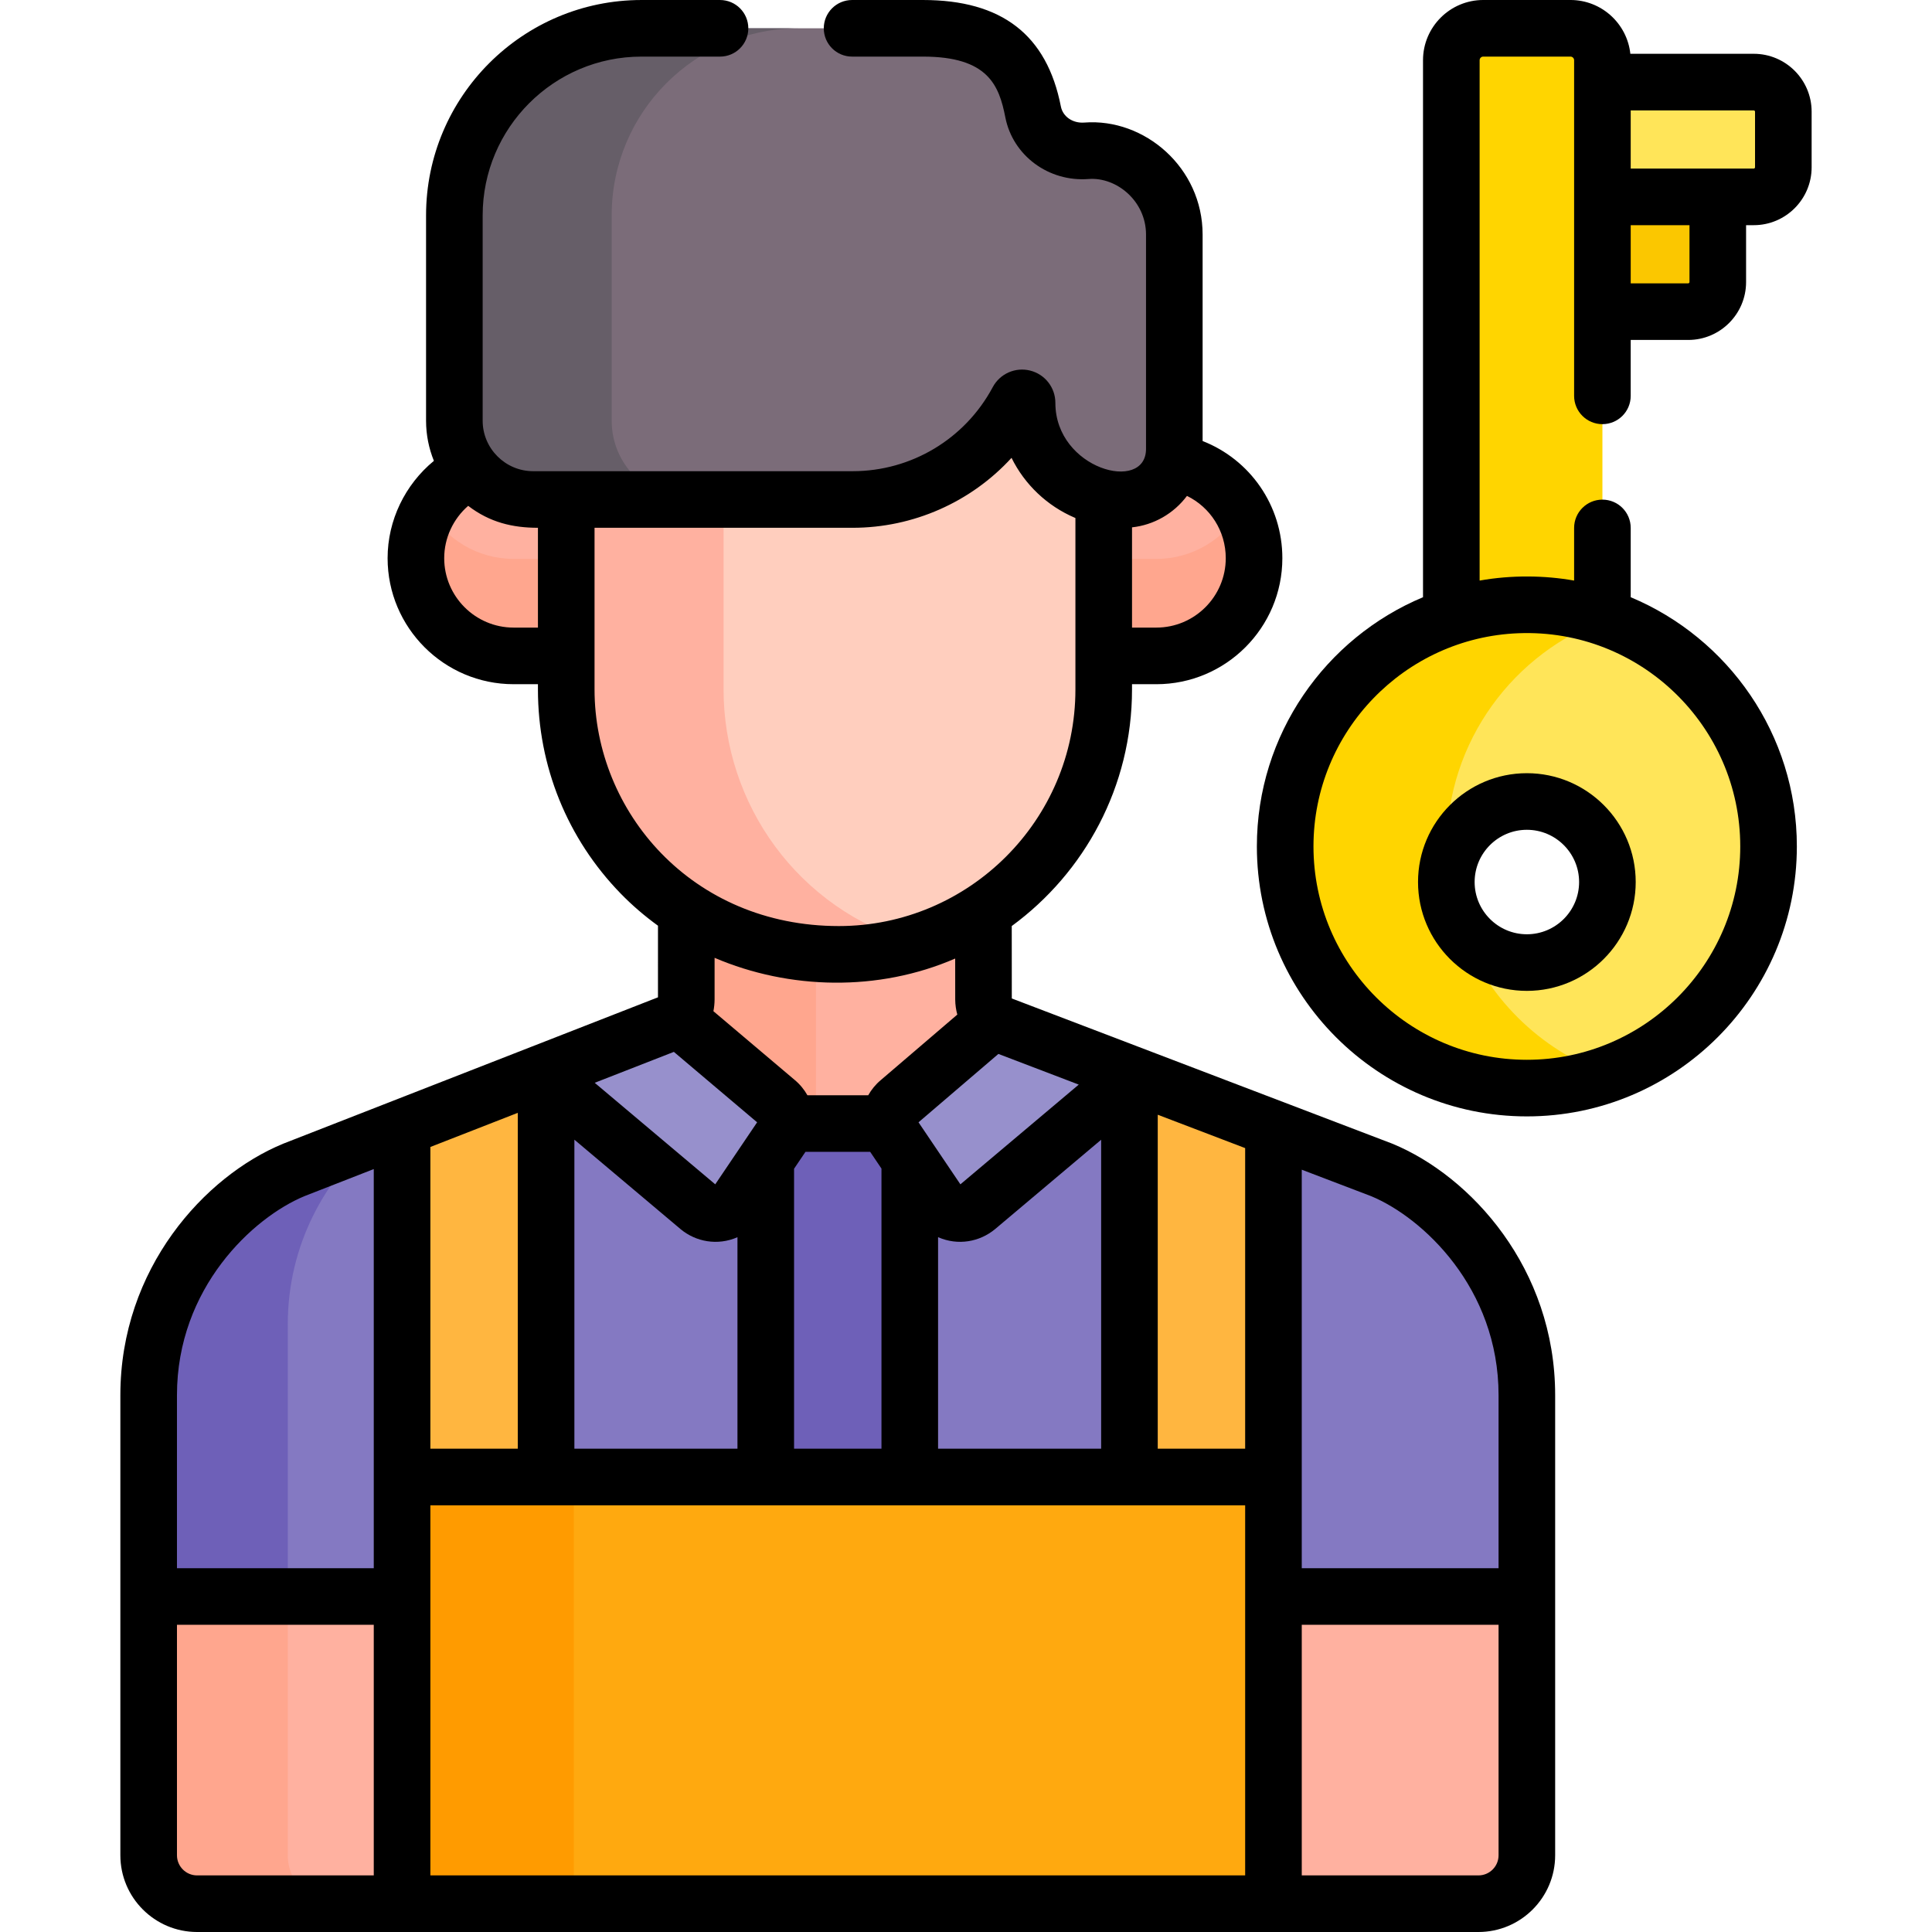 <?xml version="1.0" encoding="UTF-8"?>
<svg xmlns="http://www.w3.org/2000/svg" id="Capa_1" height="512" viewBox="0 0 512 512" width="512">
  <g>
    <g>
      <path d="m260.644 264.884-.019-23.398-3.496-3.153h-43v61.292h21.642l8.525-3.874 17.833-17.751 1.245-7.533c-1.684-1.321-2.724-3.36-2.73-5.583z" fill="#ffb1a0"></path>
      <path d="m366.138 310.027-28.656-10.936-1.436 1.325-33.521-13.792-6.812-2.098-73.694 25.974-77.299-26.57-6.591 7.736-27.333 9.5-4.24-2.331-19.068 7.447-13.223 15.319v107.565h323.198l7.175-6.078c0-24.843 0-48.054 0-53.345-.001-31.628-22.041-52.941-38.5-59.716z" fill="#8479c2"></path>
      <path d="m76.265 351c0-21.515 10.2-38.25 21.904-48.889l-20.269 7.916c-16.46 6.775-38.5 28.088-38.5 59.715v53.345l6.062 6.078h36.864l-6.062-6.078c.001-24.842.001-66.796.001-72.087z" fill="#6e60b8"></path>
      <path d="m452.462 49.625h-29.5v29.5l1.695 3.465h22.742c4.308 0 7.833-3.525 7.833-7.833v-22.583z" fill="#fbc700"></path>
      <path d="m464.77 21.757h-40.112l-2.362 1.076v26.792l2.362 2.549h40.112c4.308 0 7.833-3.525 7.833-7.833v-14.751c0-4.308-3.525-7.833-7.833-7.833z" fill="#ffe559"></path>
      <path d="m416.191 7.5h-23.109c-4.676 0-8.466 3.791-8.466 8.466v147.5l4.221 2.409h32.875l2.945-2.409v-147.5c.001-4.675-3.79-8.466-8.466-8.466z" fill="#ffd500"></path>
      <path d="m216.241 245.411 6.003-7.078h-37.782l-2.586 3.048v23.459c0 2.379-.934 3.957-2.151 5.059l-1.264 5.766 24.474 20.367 5.359 3.591h7.946z" fill="#ffa68e"></path>
      <path d="m337.482 423.088-4.519 3.412v73.5l4.519 4.5h54.326c7.085 0 12.829-5.744 12.829-12.83 0-5.709 0-38.353 0-68.583h-67.155z" fill="#ffb1a0"></path>
      <path d="m106.556 423.088h-32.291v76.912l4.612 4.5h27.679l2.573-3.667v-74.167z" fill="#ffb1a0"></path>
      <path d="m76.265 491.67c0-5.709 0-38.353 0-68.583h-36.865v68.583c0 7.085 5.744 12.83 12.829 12.83h36.864c-7.084 0-12.828-5.744-12.828-12.83z" fill="#ffa68e"></path>
      <path d="m299.317 284.527v106.894l4.145 3.829h30.5l3.519-3.829c0-32.788 0-64.867 0-92.329z" fill="#ffb640"></path>
      <path d="m106.556 391.421 4.828 3.829h29.328l4.008-3.829c0-37.108 0-74.241 0-107.491l-38.165 14.905c.001 29.264.001 60.934.001 92.586z" fill="#ffb640"></path>
      <path d="m238.712 298.75-2.941-.996h-27.475-2.333l-3.026 5.996v3.684 83.987l.901 2.579h33.625l3.639-2.579c0-29.155 0-57.827 0-84.03v-4.766z" fill="#6e60b8"></path>
      <path d="m152.072 391.421-7.352 11.746v93.333l7.352 8h185.41v-113.079z" fill="#ffa90f"></path>
      <path d="m106.556 391.421h45.516v113.079h-45.516z" fill="#ff9b00"></path>
      <path d="m205.783 291.944-26.057-22.044c-.283.256-.576.495-.883.703l-34.123 13.327v1.972l40.467 34.087c3.183 2.64 7.95 1.957 10.264-1.47l11.664-17.274c2.014-2.981 1.438-7.004-1.332-9.301z" fill="#9790cc"></path>
      <path d="m299.317 284.527-34.124-13.022c-.666-.257-1.275-.611-1.82-1.038l-25.09 21.478c-2.769 2.296-3.346 6.32-1.332 9.301l11.664 17.274c2.314 3.428 7.081 4.11 10.264 1.47l40.437-34.071c.001-.462.001-.932.001-1.392z" fill="#9790cc"></path>
      <g>
        <path d="m315.729 150.75 11-7.75 2.187-7.921c-3.787-6.596-10.389-11.37-18.176-12.673h-6.26l-17 9.963v18.381z" fill="#ffb1a0"></path>
        <path d="m306.442 148.112h-13.942l-5.021-7.319v25.707l5.021 7.319h13.942c14.304 0 25.9-11.596 25.9-25.899 0-4.679-1.254-9.057-3.426-12.84-4.467 7.784-12.855 13.032-22.474 13.032z" fill="#ffa68e"></path>
        <path d="m113.649 139.5 12.081 11.25h28.75v-18.85l-22.5-7.35h-6.965c-4.778 2.275-8.743 5.969-11.365 10.532v4.418z" fill="#ffb1a0"></path>
        <path d="m136.121 148.112c-9.618 0-18.005-5.247-22.472-13.03-2.173 3.782-3.427 8.159-3.427 12.837 0 14.303 11.595 25.899 25.899 25.899h13.942l4.417-6.569v-25.707l-4.417 6.569h-13.942z" fill="#ffa68e"></path>
        <path d="m285.146 122.406-11.333-20.073h-9.947l-24.053 24.333h-74.442l22.942 21.446v55.221l19.249 31.667 21.584 13.167 10.4 2.601c30.397-7.708 52.954-35.293 52.954-68.052v-50.903z" fill="#ffcebe"></path>
        <g>
          <path d="m191.752 182.715v-50.347l6.75-5.702h-41.689l-6.75 5.702v50.347c0 36.69 28.749 70.202 72.235 70.202 7.013 0 13.784-1.047 20.18-2.97-31.198-8.947-50.726-37.001-50.726-67.232z" fill="#ffb1a0"></path>
        </g>
        <path d="m287.94 39.958c-6.708.516-12.862-3.702-14.154-10.304-2.174-11.12-7.68-22.154-29.184-22.154-.328 0-5.962 0-13.995 0h-34.642l-16.153 5.833-19 21v88.073l10.658 9.963h54.498c18.94 0 35.39-10.626 43.736-26.237.647-1.21 2.484-.738 2.484.635 0 14.082 11.521 25.602 25.602 25.602 7.381 0 13.42-6.039 13.42-13.42v-56.783c.001-13.377-11.67-23.1-23.27-22.208z" fill="#7b6c79"></path>
        <g>
          <path d="m162.102 111.493v-54.413c0-27.382 22.198-49.58 49.58-49.58h-27.166c-8.312 0-14.185 0-14.523 0-27.382 0-49.58 22.198-49.58 49.58v54.413c0 11.53 9.346 20.876 20.876 20.876h41.689c-11.529 0-20.876-9.346-20.876-20.876z" fill="#665e68"></path>
        </g>
      </g>
      <path d="m426.043 163.935h-13.914l-32.667 39.731 3.853 47.101 18.147 26.566 11.667 6.597s6.097.23 12.792.789c24.908-8.776 42.765-32.503 42.765-60.413.001-27.864-17.798-51.561-42.643-60.371zm-21.406 91.155c-11.788 0-21.343-9.556-21.343-21.343s9.556-21.343 21.343-21.343 21.343 9.556 21.343 21.343-9.555 21.343-21.343 21.343z" fill="#ffe559"></path>
      <g>
        <path d="m387.173 245.994c-2.437-3.469-3.879-7.686-3.879-12.247 0-1.315.136-2.598.364-3.847-.16-1.845-.258-3.707-.258-5.593 0-27.865 17.799-51.562 42.643-60.372-6.695-2.374-13.897-3.678-21.406-3.678-35.374 0-64.05 28.676-64.05 64.05s28.676 64.049 64.05 64.049c7.509 0 14.711-1.304 21.406-3.678-18.056-6.403-32.386-20.667-38.87-38.684z" fill="#ffd500"></path>
      </g>
    </g>
    <g>
      <path d="m31.898 491.67c0 11.21 9.119 20.33 20.329 20.33h339.578c11.21 0 20.329-9.12 20.329-20.33 0-12.221 0-109.748 0-121.928 0-33.593-22.365-58.098-43.145-66.65-.06-.024-.12-.049-.181-.071-73.288-27.968-58.617-22.369-100.668-38.417l-.015-19.194c19.305-14.151 31.872-36.977 31.872-62.693v-1.396h6.442c18.416 0 33.399-14.982 33.399-33.399 0-13.989-8.563-26.126-21.131-31.047v-54.709c0-17.75-15.389-30.912-31.348-29.686-3.059.236-5.687-1.557-6.217-4.266-3.71-18.985-15.664-28.214-36.541-28.214h-18.789c-4.143 0-7.5 3.357-7.5 7.5s3.357 7.5 7.5 7.5h18.789c17.247 0 20.164 7.612 21.823 16.094 1.982 10.134 11.479 17.169 22.089 16.342 7.395-.558 15.196 5.843 15.196 14.73v56.783c0 11.809-24.023 5.409-24.023-12.183 0-4.055-2.748-7.576-6.682-8.562-3.925-.981-8.004.819-9.916 4.392-7.346 13.738-21.569 22.273-37.122 22.273-9.02 0-75.373 0-84.679 0-7.354 0-13.376-6.006-13.376-13.376v-54.413c0-23.203 18.877-42.08 42.08-42.08h20.82c4.143 0 7.5-3.357 7.5-7.5s-3.357-7.5-7.5-7.5h-20.82c-31.474 0-57.08 25.606-57.08 57.08v54.413c0 3.76.742 7.348 2.076 10.635-7.619 6.268-12.267 15.724-12.267 25.792 0 18.416 14.983 33.399 33.399 33.399h6.441v1.396c0 20.354 7.791 39.563 21.937 54.092 3.057 3.14 6.368 5.971 9.877 8.515l-.003 18.975-99.202 38.744c-.042.017-.084.033-.126.051-20.779 8.553-43.145 33.058-43.145 66.65 0 12.18 0 109.704 0 121.928zm15 0v-61.082h52.155v66.412h-46.825c-2.939 0-5.33-2.391-5.33-5.33zm206.223-237.645c.004-.002.008-.003.012-.005l.009 10.888c.004 1.338.227 2.806.555 3.968l-9.882 8.46-10.374 8.879c-1.393 1.167-2.511 2.541-3.353 4.039h-16.112c-.422-.751-.912-1.471-1.474-2.148-.562-.684-1.189-1.317-1.877-1.887l-.011-.01c-.005-.004-.009-.009-.014-.013l-16.872-14.273-4.667-3.948c.181-.875.313-2.088.313-3.135v-11.01c19.807 8.469 43.393 9.028 63.747.195zm76.858 129.896h-23.164v-88.504l23.164 8.84zm-81.38 0v-56.06c5.283 2.32 11.034 1.246 15.112-2.137l28.104-23.68v81.876h-43.216zm-96.381 0v-81.895l28.179 23.736c4.014 3.331 9.761 4.417 15.038 2.112v56.047zm26.364-105.164 22.063 18.666c-1.019 1.508-9.838 14.569-11.098 16.435l-31.943-26.907c7.73-3.02 13.22-5.164 20.978-8.194zm31.853 30.972c.15-.222 2.873-4.255 3.02-4.476h17.154c.094.144 2.894 4.289 2.99 4.432v74.235h-23.164zm32.982-12.308 21.168-18.12 21.298 8.128-31.367 26.43zm-106.199-2.509v89.009h-23.164v-79.963zm-23.164 104.009h215.926v98.079h-215.926c0-11.364 0-87.834 0-98.079zm283.081 92.749c0 2.939-2.391 5.33-5.329 5.33h-46.826v-66.412h52.155zm0-121.928v45.846h-52.155c0-11.359 0-93.197 0-105.606l18.388 7.017c13.607 5.644 33.767 24.303 33.767 52.743zm-72.295-221.822c0 10.146-8.254 18.399-18.399 18.399h-6.442v-26.567c5.762-.616 11.065-3.651 14.561-8.334 6.173 3.011 10.28 9.313 10.28 16.502zm-188.721 18.399c-10.146 0-18.399-8.254-18.399-18.399 0-5.361 2.394-10.418 6.355-13.868 5.735 4.404 11.822 5.817 18.485 5.817v26.45zm21.442 16.397c0-15.512 0-25.083 0-42.847h68.405c16.05 0 31.38-6.808 42.101-18.535 3.491 7.094 9.456 12.747 16.752 15.869.06.026.119.055.179.081v45.433c0 34.695-28.298 62.701-62.703 62.701h-.002c-38.965-.001-64.732-30.311-64.732-62.702zm-76.871 134.272 18.363-7.172v105.771h-52.155v-45.846c0-28.456 20.185-47.121 33.792-52.753z"></path>
      <path d="m404.635 204.904c-15.904 0-28.843 12.938-28.843 28.843s12.938 28.844 28.843 28.844 28.844-12.939 28.844-28.844-12.94-28.843-28.844-28.843zm0 42.687c-7.633 0-13.843-6.21-13.843-13.844 0-7.633 6.21-13.843 13.843-13.843 7.634 0 13.844 6.21 13.844 13.843 0 7.634-6.21 13.844-13.844 13.844z"></path>
      <path d="m417.155 104.906c0 4.143 3.357 7.5 7.5 7.5s7.5-3.357 7.5-7.5v-14.815h15.242c8.455 0 15.333-6.879 15.333-15.334v-15.083h2.037c8.455 0 15.334-6.878 15.334-15.333v-14.75c0-8.455-6.879-15.334-15.334-15.334h-32.707c-.855-8.003-7.644-14.257-15.871-14.257h-23.109c-8.804 0-15.966 7.162-15.966 15.966v142.303c-25.831 10.805-44.029 36.333-44.029 66.038 0 39.453 32.097 71.55 71.55 71.55s71.55-32.097 71.55-71.55c0-29.705-18.198-55.233-44.029-66.038v-18.362c0-4.143-3.357-7.5-7.5-7.5s-7.5 3.357-7.5 7.5v13.953c-7.79-1.386-16.57-1.507-25.041 0v-137.894c0-.532.434-.966.966-.966h23.109c.532 0 .966.434.966.966-.001 9.371-.001 79.809-.001 88.94zm44.03 119.401c0 31.182-25.368 56.55-56.55 56.55s-56.55-25.368-56.55-56.55c0-30.406 24.144-55.317 54.304-56.493.009 0 .018 0 .027-.001 32.164-1.253 58.769 24.573 58.769 56.494zm-13.455-149.55c0 .165-.168.334-.333.334h-15.242v-15.417h15.575zm17.372-45.166v14.75c0 .165-.169.333-.334.333-12.125 0-3.538 0-32.612 0v-15.417h32.612c.165 0 .334.169.334.334z"></path>
    </g>
  </g>
</svg>
